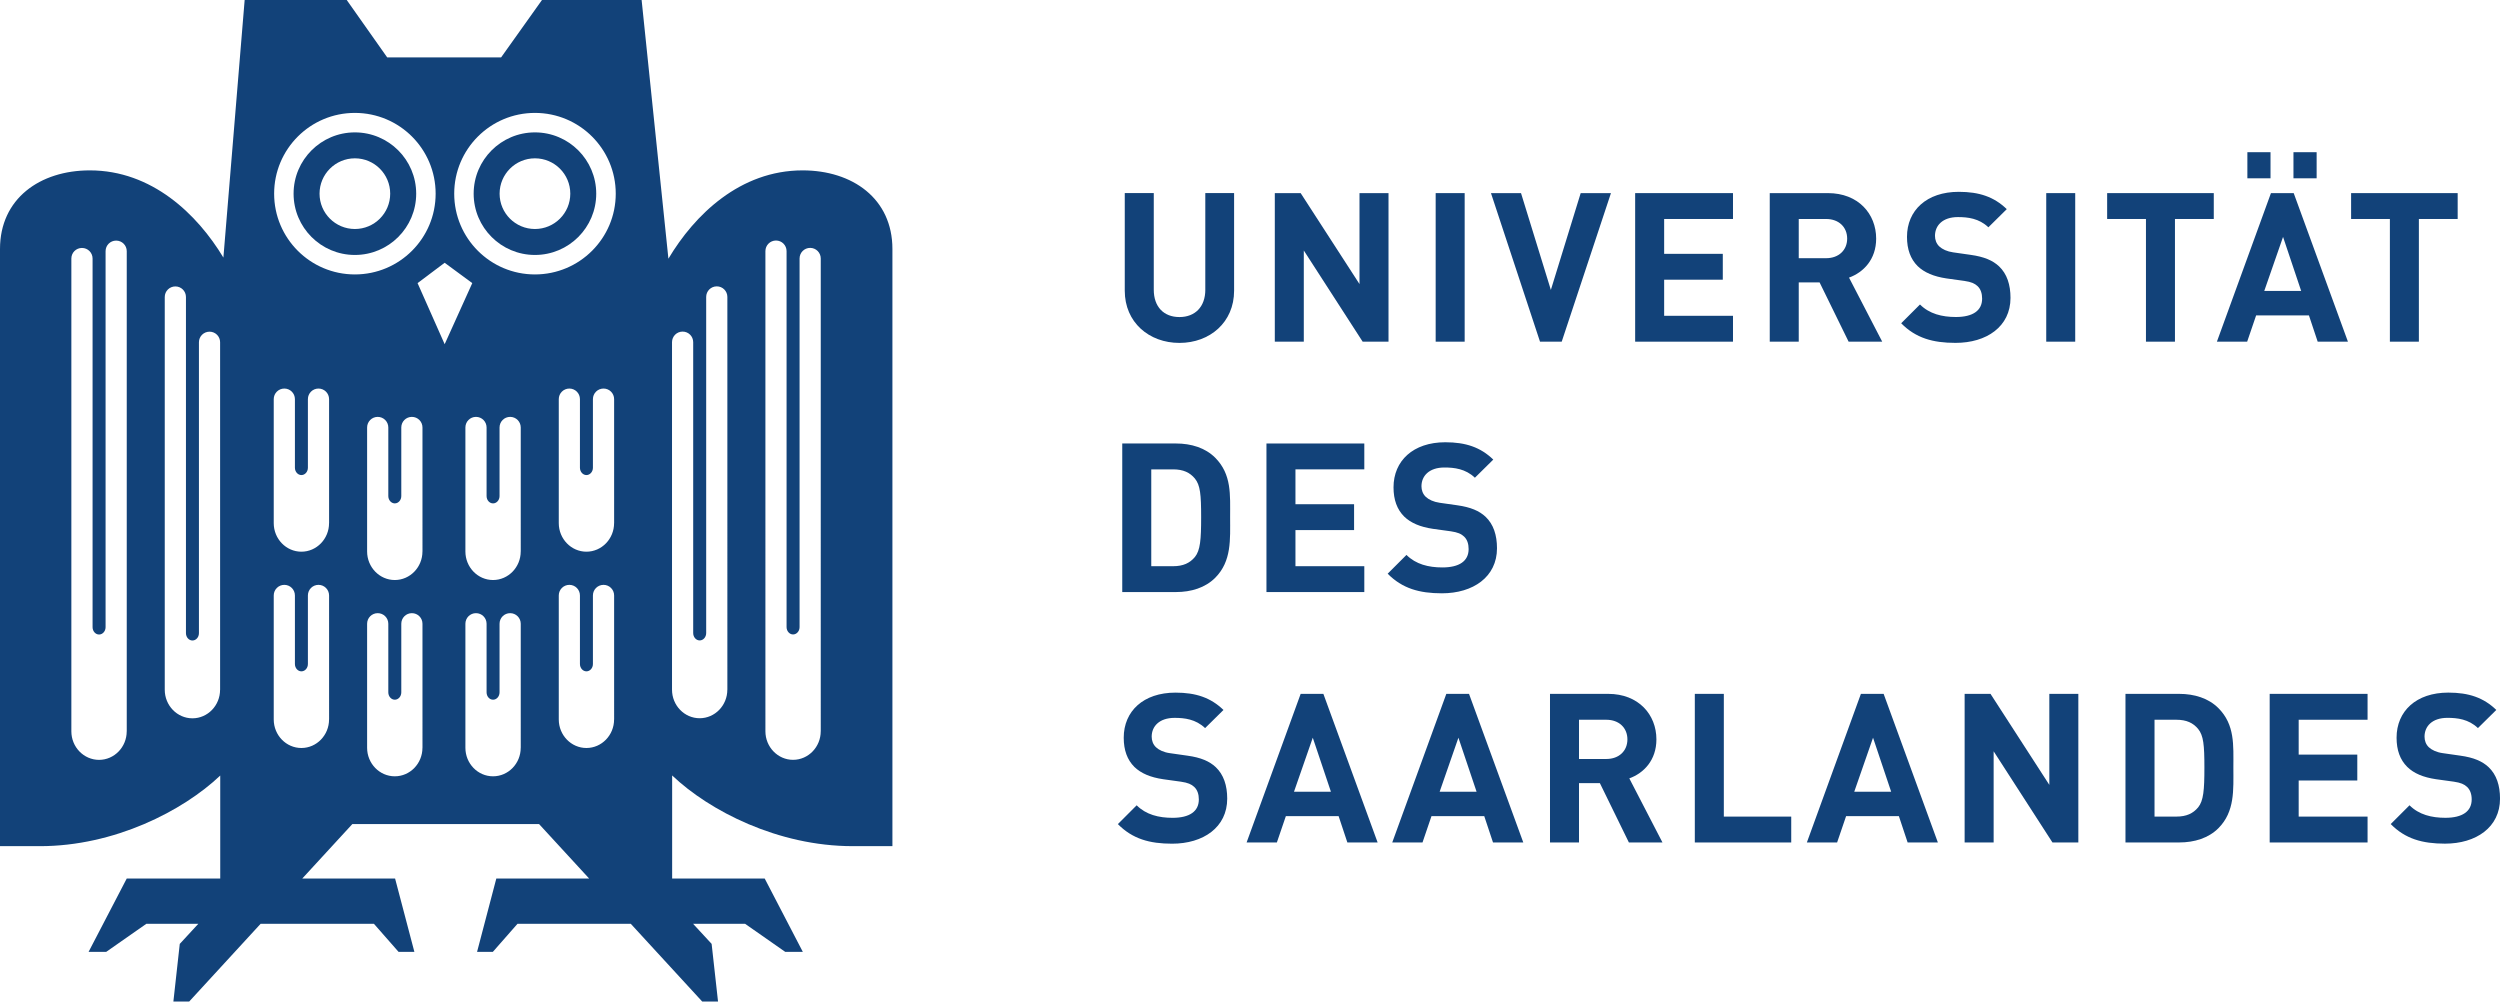 <?xml version="1.0" encoding="utf-8"?>
<!-- Generator: Adobe Illustrator 15.1.0, SVG Export Plug-In . SVG Version: 6.00 Build 0)  -->
<!DOCTYPE svg PUBLIC "-//W3C//DTD SVG 1.1//EN" "http://www.w3.org/Graphics/SVG/1.1/DTD/svg11.dtd">
<svg version="1.1" id="Ebene_1" xmlns="http://www.w3.org/2000/svg" xmlns:xlink="http://www.w3.org/1999/xlink" x="0px" y="0px"
	 width="149.77px" height="60px" viewBox="0 0 149.77 60" enable-background="new 0 0 149.77 60" xml:space="preserve">
<g>
	<g>
		<path fill="#124279" d="M72.208,17.356c0,1.025-0.614,1.638-1.55,1.638c-0.939,0-1.538-0.613-1.538-1.638v-5.788h-1.738v5.85
			c0,1.888,1.45,3.125,3.276,3.125c1.825,0,3.274-1.237,3.274-3.125v-5.85h-1.725V17.356z"/>
		<polygon fill="#124279" points="78.108,15.006 81.634,20.469 83.183,20.469 83.183,11.569 81.445,11.569 81.445,17.018 
			77.92,11.569 76.371,11.569 76.371,20.469 78.108,20.469 		"/>
		<rect x="86.008" y="11.569" fill="#124279" width="1.737" height="8.9"/>
		<polygon fill="#124279" points="96.509,11.569 94.696,11.569 92.909,17.369 91.121,11.569 89.321,11.569 92.259,20.469 
			93.559,20.469 		"/>
		<polygon fill="#124279" points="103.82,18.919 99.696,18.919 99.696,16.756 103.209,16.756 103.209,15.207 99.696,15.207 
			99.696,13.119 103.82,13.119 103.82,11.569 97.959,11.569 97.959,20.469 103.82,20.469 		"/>
		<path fill="#124279" d="M110.747,20.469h2.013l-1.989-3.838c0.863-0.312,1.626-1.087,1.626-2.336c0-1.488-1.076-2.726-2.888-2.726
			h-3.487v8.9h1.737v-3.55h1.249L110.747,20.469z M107.759,13.119h1.639c0.762,0,1.262,0.487,1.262,1.175
			c0,0.687-0.5,1.174-1.262,1.174h-1.639V13.119z"/>
		<path fill="#124279" d="M120.445,17.844c0-0.788-0.211-1.438-0.686-1.888c-0.375-0.351-0.889-0.575-1.701-0.688l-1.05-0.15
			c-0.362-0.05-0.649-0.187-0.825-0.351c-0.186-0.174-0.262-0.412-0.262-0.637c0-0.613,0.449-1.125,1.375-1.125
			c0.586,0,1.262,0.075,1.824,0.612l1.101-1.088c-0.763-0.737-1.649-1.037-2.876-1.037c-1.924,0-3.101,1.113-3.101,2.699
			c0,0.75,0.214,1.326,0.637,1.75c0.402,0.388,0.966,0.625,1.728,0.739l1.075,0.149c0.412,0.062,0.612,0.149,0.787,0.312
			c0.188,0.175,0.274,0.438,0.274,0.75c0,0.712-0.55,1.1-1.574,1.1c-0.826,0-1.587-0.188-2.149-0.75l-1.126,1.125
			c0.875,0.888,1.9,1.175,3.25,1.175C119.009,20.544,120.445,19.569,120.445,17.844z"/>
		<rect x="122.586" y="11.569" fill="#124279" width="1.736" height="8.9"/>
		<polygon fill="#124279" points="128.56,20.469 130.297,20.469 130.297,13.119 132.623,13.119 132.623,11.569 126.235,11.569 
			126.235,13.119 128.56,13.119 		"/>
		<rect x="137.397" y="9.118" fill="#124279" width="1.388" height="1.564"/>
		<rect x="134.636" y="9.118" fill="#124279" width="1.386" height="1.564"/>
		<path fill="#124279" d="M138.848,20.469h1.812l-3.249-8.9h-1.363l-3.238,8.9h1.813l0.538-1.576h3.162L138.848,20.469z
			 M135.647,17.431l1.126-3.238l1.086,3.238H135.647z"/>
		<polygon fill="#124279" points="144.91,20.469 144.91,13.119 147.234,13.119 147.234,11.569 140.85,11.569 140.85,13.119 
			143.173,13.119 143.173,20.469 		"/>
		<path fill="#124279" d="M72.797,27.418c-0.589-0.587-1.427-0.85-2.352-0.85h-3.213v8.901h3.213c0.925,0,1.763-0.264,2.352-0.851
			c0.998-1,0.897-2.301,0.897-3.637C73.694,29.644,73.795,28.419,72.797,27.418z M71.584,33.369
			c-0.301,0.361-0.701,0.551-1.302,0.551H68.97v-5.801h1.312c0.601,0,1.001,0.188,1.302,0.55c0.323,0.401,0.374,0.963,0.374,2.313
			C71.958,32.331,71.907,32.969,71.584,33.369z"/>
		<polygon fill="#124279" points="81.733,33.92 77.608,33.92 77.608,31.756 81.12,31.756 81.12,30.207 77.608,30.207 77.608,28.118 
			81.733,28.118 81.733,26.569 75.871,26.569 75.871,35.469 81.733,35.469 		"/>
		<path fill="#124279" d="M89.682,32.844c0-0.788-0.212-1.438-0.686-1.887c-0.376-0.351-0.889-0.574-1.701-0.688l-1.049-0.149
			c-0.363-0.051-0.65-0.188-0.825-0.35c-0.188-0.176-0.264-0.414-0.264-0.638c0-0.613,0.451-1.125,1.376-1.125
			c0.587,0,1.264,0.076,1.825,0.613l1.101-1.087c-0.764-0.738-1.65-1.038-2.875-1.038c-1.926,0-3.101,1.113-3.101,2.7
			c0,0.749,0.212,1.324,0.637,1.749c0.4,0.388,0.963,0.625,1.726,0.738l1.074,0.148c0.413,0.063,0.613,0.15,0.789,0.314
			c0.187,0.174,0.273,0.438,0.273,0.75c0,0.713-0.549,1.1-1.574,1.1c-0.826,0-1.588-0.188-2.15-0.75l-1.126,1.125
			c0.876,0.887,1.9,1.175,3.252,1.175C88.245,35.544,89.682,34.568,89.682,32.844z"/>
		<path fill="#124279" d="M71.133,45.27l-1.05-0.15c-0.364-0.049-0.652-0.188-0.825-0.35c-0.188-0.175-0.263-0.412-0.263-0.638
			c0-0.612,0.448-1.126,1.375-1.126c0.587,0,1.262,0.076,1.825,0.613l1.101-1.087c-0.765-0.737-1.649-1.038-2.876-1.038
			c-1.924,0-3.1,1.113-3.1,2.7c0,0.751,0.212,1.324,0.636,1.749c0.402,0.39,0.966,0.627,1.728,0.739l1.073,0.149
			c0.411,0.062,0.614,0.15,0.787,0.312c0.188,0.176,0.276,0.438,0.276,0.75c0,0.713-0.551,1.101-1.574,1.101
			c-0.826,0-1.59-0.188-2.151-0.75L66.97,49.37c0.876,0.888,1.901,1.174,3.25,1.174c1.863,0,3.3-0.976,3.3-2.7
			c0-0.788-0.213-1.436-0.688-1.887C72.457,45.607,71.945,45.381,71.133,45.27z"/>
		<path fill="#124279" d="M77.92,41.568l-3.238,8.902h1.813l0.538-1.576h3.161l0.524,1.576h1.813l-3.25-8.902H77.92z M77.52,47.432
			l1.126-3.237l1.087,3.237H77.52z"/>
		<path fill="#124279" d="M86.646,41.568l-3.239,8.902h1.813l0.537-1.576h3.162l0.524,1.576h1.814l-3.251-8.902H86.646z
			 M86.246,47.432l1.125-3.237l1.088,3.237H86.246z"/>
		<path fill="#124279" d="M99.232,44.295c0-1.488-1.074-2.727-2.887-2.727h-3.488v8.902h1.738v-3.553h1.251l1.737,3.553h2.012
			l-1.987-3.839C98.471,46.32,99.232,45.545,99.232,44.295z M96.232,45.469h-1.637v-2.35h1.637c0.764,0,1.263,0.488,1.263,1.176
			S96.996,45.469,96.232,45.469z"/>
		<polygon fill="#124279" points="103.271,41.568 101.533,41.568 101.533,50.471 107.309,50.471 107.309,48.921 103.271,48.921 		
			"/>
		<path fill="#124279" d="M111.483,41.568l-3.237,8.902h1.812l0.538-1.576h3.162l0.524,1.576h1.812l-3.249-8.902H111.483z
			 M111.084,47.432l1.126-3.237l1.086,3.237H111.084z"/>
		<polygon fill="#124279" points="122.771,47.02 119.247,41.568 117.697,41.568 117.697,50.471 119.435,50.471 119.435,45.008 
			122.959,50.471 124.509,50.471 124.509,41.568 122.771,41.568 		"/>
		<path fill="#124279" d="M132.898,42.42c-0.589-0.588-1.427-0.852-2.352-0.852h-3.213v8.902h3.213c0.925,0,1.763-0.264,2.352-0.851
			c0.998-1.001,0.899-2.3,0.899-3.638S133.896,43.42,132.898,42.42z M131.685,48.369c-0.3,0.362-0.699,0.551-1.3,0.551h-1.312
			v-5.801h1.312c0.601,0,1,0.188,1.3,0.549c0.324,0.401,0.376,0.965,0.376,2.314S132.009,47.971,131.685,48.369z"/>
		<polygon fill="#124279" points="135.972,50.471 141.836,50.471 141.836,48.921 137.709,48.921 137.709,46.758 141.221,46.758 
			141.221,45.207 137.709,45.207 137.709,43.119 141.836,43.119 141.836,41.568 135.972,41.568 		"/>
		<path fill="#124279" d="M149.086,45.957c-0.375-0.35-0.887-0.576-1.701-0.688l-1.048-0.15c-0.362-0.049-0.651-0.188-0.827-0.35
			c-0.188-0.175-0.261-0.412-0.261-0.638c0-0.612,0.448-1.126,1.373-1.126c0.589,0,1.264,0.076,1.826,0.613l1.101-1.087
			c-0.764-0.737-1.65-1.038-2.876-1.038c-1.925,0-3.099,1.113-3.099,2.7c0,0.751,0.211,1.324,0.638,1.749
			c0.398,0.39,0.96,0.627,1.722,0.739l1.078,0.149c0.411,0.062,0.611,0.15,0.785,0.312c0.188,0.176,0.277,0.438,0.277,0.75
			c0,0.713-0.552,1.101-1.577,1.101c-0.824,0-1.587-0.188-2.147-0.75l-1.126,1.125c0.874,0.888,1.9,1.174,3.249,1.174
			c1.862,0,3.299-0.976,3.299-2.7C149.771,47.056,149.562,46.408,149.086,45.957z"/>
	</g>
	<g>
		<path fill="#124279" d="M32.048,7.931c-2.027,0-3.672,1.645-3.672,3.672s1.645,3.671,3.672,3.671c2.028,0,3.671-1.644,3.671-3.671
			S34.076,7.931,32.048,7.931z M32.047,13.719c-1.168,0-2.117-0.948-2.117-2.116c0-1.169,0.949-2.118,2.117-2.118
			c1.171,0,2.118,0.948,2.118,2.118C34.165,12.771,33.218,13.719,32.047,13.719z"/>
		<path fill="#124279" d="M21.26,7.931c-2.027,0-3.672,1.645-3.672,3.672s1.645,3.671,3.672,3.671c2.03,0,3.673-1.644,3.673-3.671
			S23.29,7.931,21.26,7.931z M21.26,13.719c-1.167,0-2.117-0.948-2.117-2.116c0-1.169,0.95-2.118,2.117-2.118
			c1.17,0,2.116,0.948,2.116,2.118C23.376,12.771,22.43,13.719,21.26,13.719z"/>
		<path fill="#124279" d="M48.082,10.207c-3.744,0-6.472,2.66-8.039,5.291L38.438,0h-5.969c0,0-1.886,2.645-2.448,3.438h-6.825
			C22.633,2.64,20.772,0,20.772,0h-6.115l-1.274,15.431c-1.572-2.609-4.288-5.224-8.002-5.224C2.393,10.207,0,11.898,0,14.916
			v35.776h2.389c4.459,0,8.565-2.107,10.805-4.23v6.17H7.592l-2.285,4.392h1.056l2.401-1.679h3.115l-1.11,1.203L10.387,60h0.947
			l4.278-4.656h6.79l1.474,1.679h0.948l-1.155-4.392h-5.561l3.001-3.264h11.184l3.001,3.264h-5.561l-1.153,4.392h0.946l1.475-1.679
			h6.788l4.277,4.654h0.949l-0.383-3.453l-1.11-1.201h3.116l2.402,1.679h1.055l-2.283-4.392h-5.545v-6.176
			c2.236,2.125,6.345,4.236,10.81,4.236h2.386V14.916C53.463,11.898,51.073,10.207,48.082,10.207z M7.591,43.814
			c0,0.94-0.743,1.708-1.657,1.708c-0.915,0-1.659-0.768-1.659-1.708V15.488c0-0.352,0.284-0.634,0.635-0.634
			c0.352,0,0.636,0.283,0.636,0.634v22.086c0,0.24,0.174,0.439,0.389,0.439c0.214,0,0.39-0.199,0.39-0.439V15.047
			c0-0.35,0.282-0.633,0.632-0.633c0.352,0,0.636,0.283,0.636,0.633V43.814z M13.184,41.323c0,0.942-0.741,1.71-1.656,1.71
			c-0.914,0-1.658-0.768-1.658-1.71V17.792c0-0.35,0.285-0.633,0.636-0.633s0.634,0.284,0.634,0.633V37.93
			c0,0.244,0.174,0.441,0.389,0.441s0.389-0.197,0.389-0.441V20.503c0-0.35,0.284-0.633,0.636-0.633
			c0.349,0,0.632,0.283,0.632,0.633V41.323z M19.713,43.101c0,0.943-0.744,1.71-1.657,1.71c-0.914,0-1.657-0.767-1.657-1.71v-7.429
			c0-0.35,0.284-0.635,0.635-0.635c0.35,0,0.634,0.285,0.634,0.635v4.108c0,0.241,0.175,0.439,0.389,0.439
			c0.216,0,0.389-0.198,0.389-0.439v-4.108c0-0.35,0.284-0.635,0.634-0.635s0.635,0.285,0.635,0.635V43.101z M19.713,31.341
			c0,0.942-0.744,1.71-1.657,1.71c-0.914,0-1.657-0.768-1.657-1.71v-7.43c0-0.35,0.284-0.634,0.635-0.634
			c0.35,0,0.634,0.284,0.634,0.634v4.109c0,0.242,0.175,0.44,0.389,0.44c0.216,0,0.389-0.198,0.389-0.44v-4.109
			c0-0.35,0.284-0.634,0.634-0.634s0.635,0.284,0.635,0.634V31.341z M16.423,11.603c0-2.672,2.165-4.839,4.837-4.839
			c2.675,0,4.838,2.167,4.838,4.839c0,2.671-2.163,4.838-4.838,4.838C18.588,16.441,16.423,14.274,16.423,11.603z M25.308,44.799
			c0,0.943-0.743,1.708-1.657,1.708c-0.913,0-1.658-0.765-1.658-1.708v-7.431c0-0.351,0.283-0.635,0.635-0.635
			c0.351,0,0.635,0.284,0.635,0.635v4.109c0,0.243,0.176,0.441,0.389,0.441c0.215,0,0.389-0.198,0.389-0.441v-4.109
			c0-0.351,0.282-0.635,0.634-0.635s0.635,0.284,0.635,0.635V44.799z M25.308,33.039c0,0.941-0.743,1.709-1.657,1.709
			c-0.913,0-1.658-0.768-1.658-1.709v-7.431c0-0.349,0.283-0.634,0.635-0.634c0.351,0,0.635,0.285,0.635,0.634v4.109
			c0,0.243,0.176,0.44,0.389,0.44c0.215,0,0.389-0.197,0.389-0.44v-4.109c0-0.349,0.282-0.634,0.634-0.634s0.635,0.285,0.635,0.634
			V33.039z M25.016,16.961l1.623-1.219l1.654,1.219l-1.654,3.66L25.016,16.961z M31.195,44.799c0,0.943-0.744,1.708-1.658,1.708
			c-0.915,0-1.656-0.765-1.656-1.708v-7.431c0-0.351,0.282-0.635,0.634-0.635s0.635,0.284,0.635,0.635v4.109
			c0,0.243,0.173,0.441,0.388,0.441s0.389-0.198,0.389-0.441v-4.109c0-0.351,0.283-0.635,0.635-0.635
			c0.351,0,0.635,0.284,0.635,0.635V44.799z M31.195,33.039c0,0.941-0.744,1.709-1.658,1.709c-0.915,0-1.656-0.768-1.656-1.709
			v-7.431c0-0.349,0.282-0.634,0.634-0.634s0.635,0.285,0.635,0.634v4.109c0,0.243,0.173,0.44,0.388,0.44s0.389-0.197,0.389-0.44
			v-4.109c0-0.349,0.283-0.634,0.635-0.634c0.351,0,0.635,0.285,0.635,0.634V33.039z M36.789,43.101c0,0.943-0.744,1.71-1.658,1.71
			c-0.912,0-1.656-0.767-1.656-1.71v-7.429c0-0.35,0.284-0.635,0.635-0.635c0.349,0,0.633,0.285,0.633,0.635v4.108
			c0,0.241,0.176,0.439,0.389,0.439c0.214,0,0.389-0.198,0.389-0.439v-4.108c0-0.35,0.284-0.635,0.636-0.635
			c0.35,0,0.634,0.285,0.634,0.635V43.101z M36.789,31.341c0,0.942-0.744,1.71-1.658,1.71c-0.912,0-1.656-0.768-1.656-1.71v-7.43
			c0-0.35,0.284-0.634,0.635-0.634c0.349,0,0.633,0.284,0.633,0.634v4.109c0,0.242,0.176,0.44,0.389,0.44
			c0.214,0,0.389-0.198,0.389-0.44v-4.109c0-0.35,0.284-0.634,0.636-0.634c0.35,0,0.634,0.284,0.634,0.634V31.341z M32.047,16.441
			c-2.671,0-4.836-2.167-4.836-4.838c0-2.672,2.165-4.839,4.836-4.839c2.674,0,4.841,2.167,4.841,4.839
			C36.888,14.274,34.721,16.441,32.047,16.441z M43.573,41.318c0,0.943-0.744,1.71-1.658,1.71c-0.913,0-1.656-0.767-1.656-1.71V20.5
			c0-0.351,0.283-0.635,0.635-0.635s0.634,0.284,0.634,0.635v17.426c0,0.243,0.175,0.441,0.388,0.441c0.215,0,0.39-0.198,0.39-0.441
			V17.788c0-0.349,0.283-0.633,0.635-0.633s0.634,0.284,0.634,0.633V41.318z M49.168,43.81c0,0.941-0.744,1.71-1.658,1.71
			c-0.912,0-1.656-0.769-1.656-1.71V15.044c0-0.35,0.283-0.635,0.635-0.635c0.349,0,0.633,0.285,0.633,0.635v22.525
			c0,0.241,0.176,0.44,0.389,0.44c0.216,0,0.39-0.199,0.39-0.44V15.485c0-0.35,0.284-0.635,0.634-0.635s0.635,0.285,0.635,0.635
			V43.81z"/>
	</g>
</g>
</svg>
